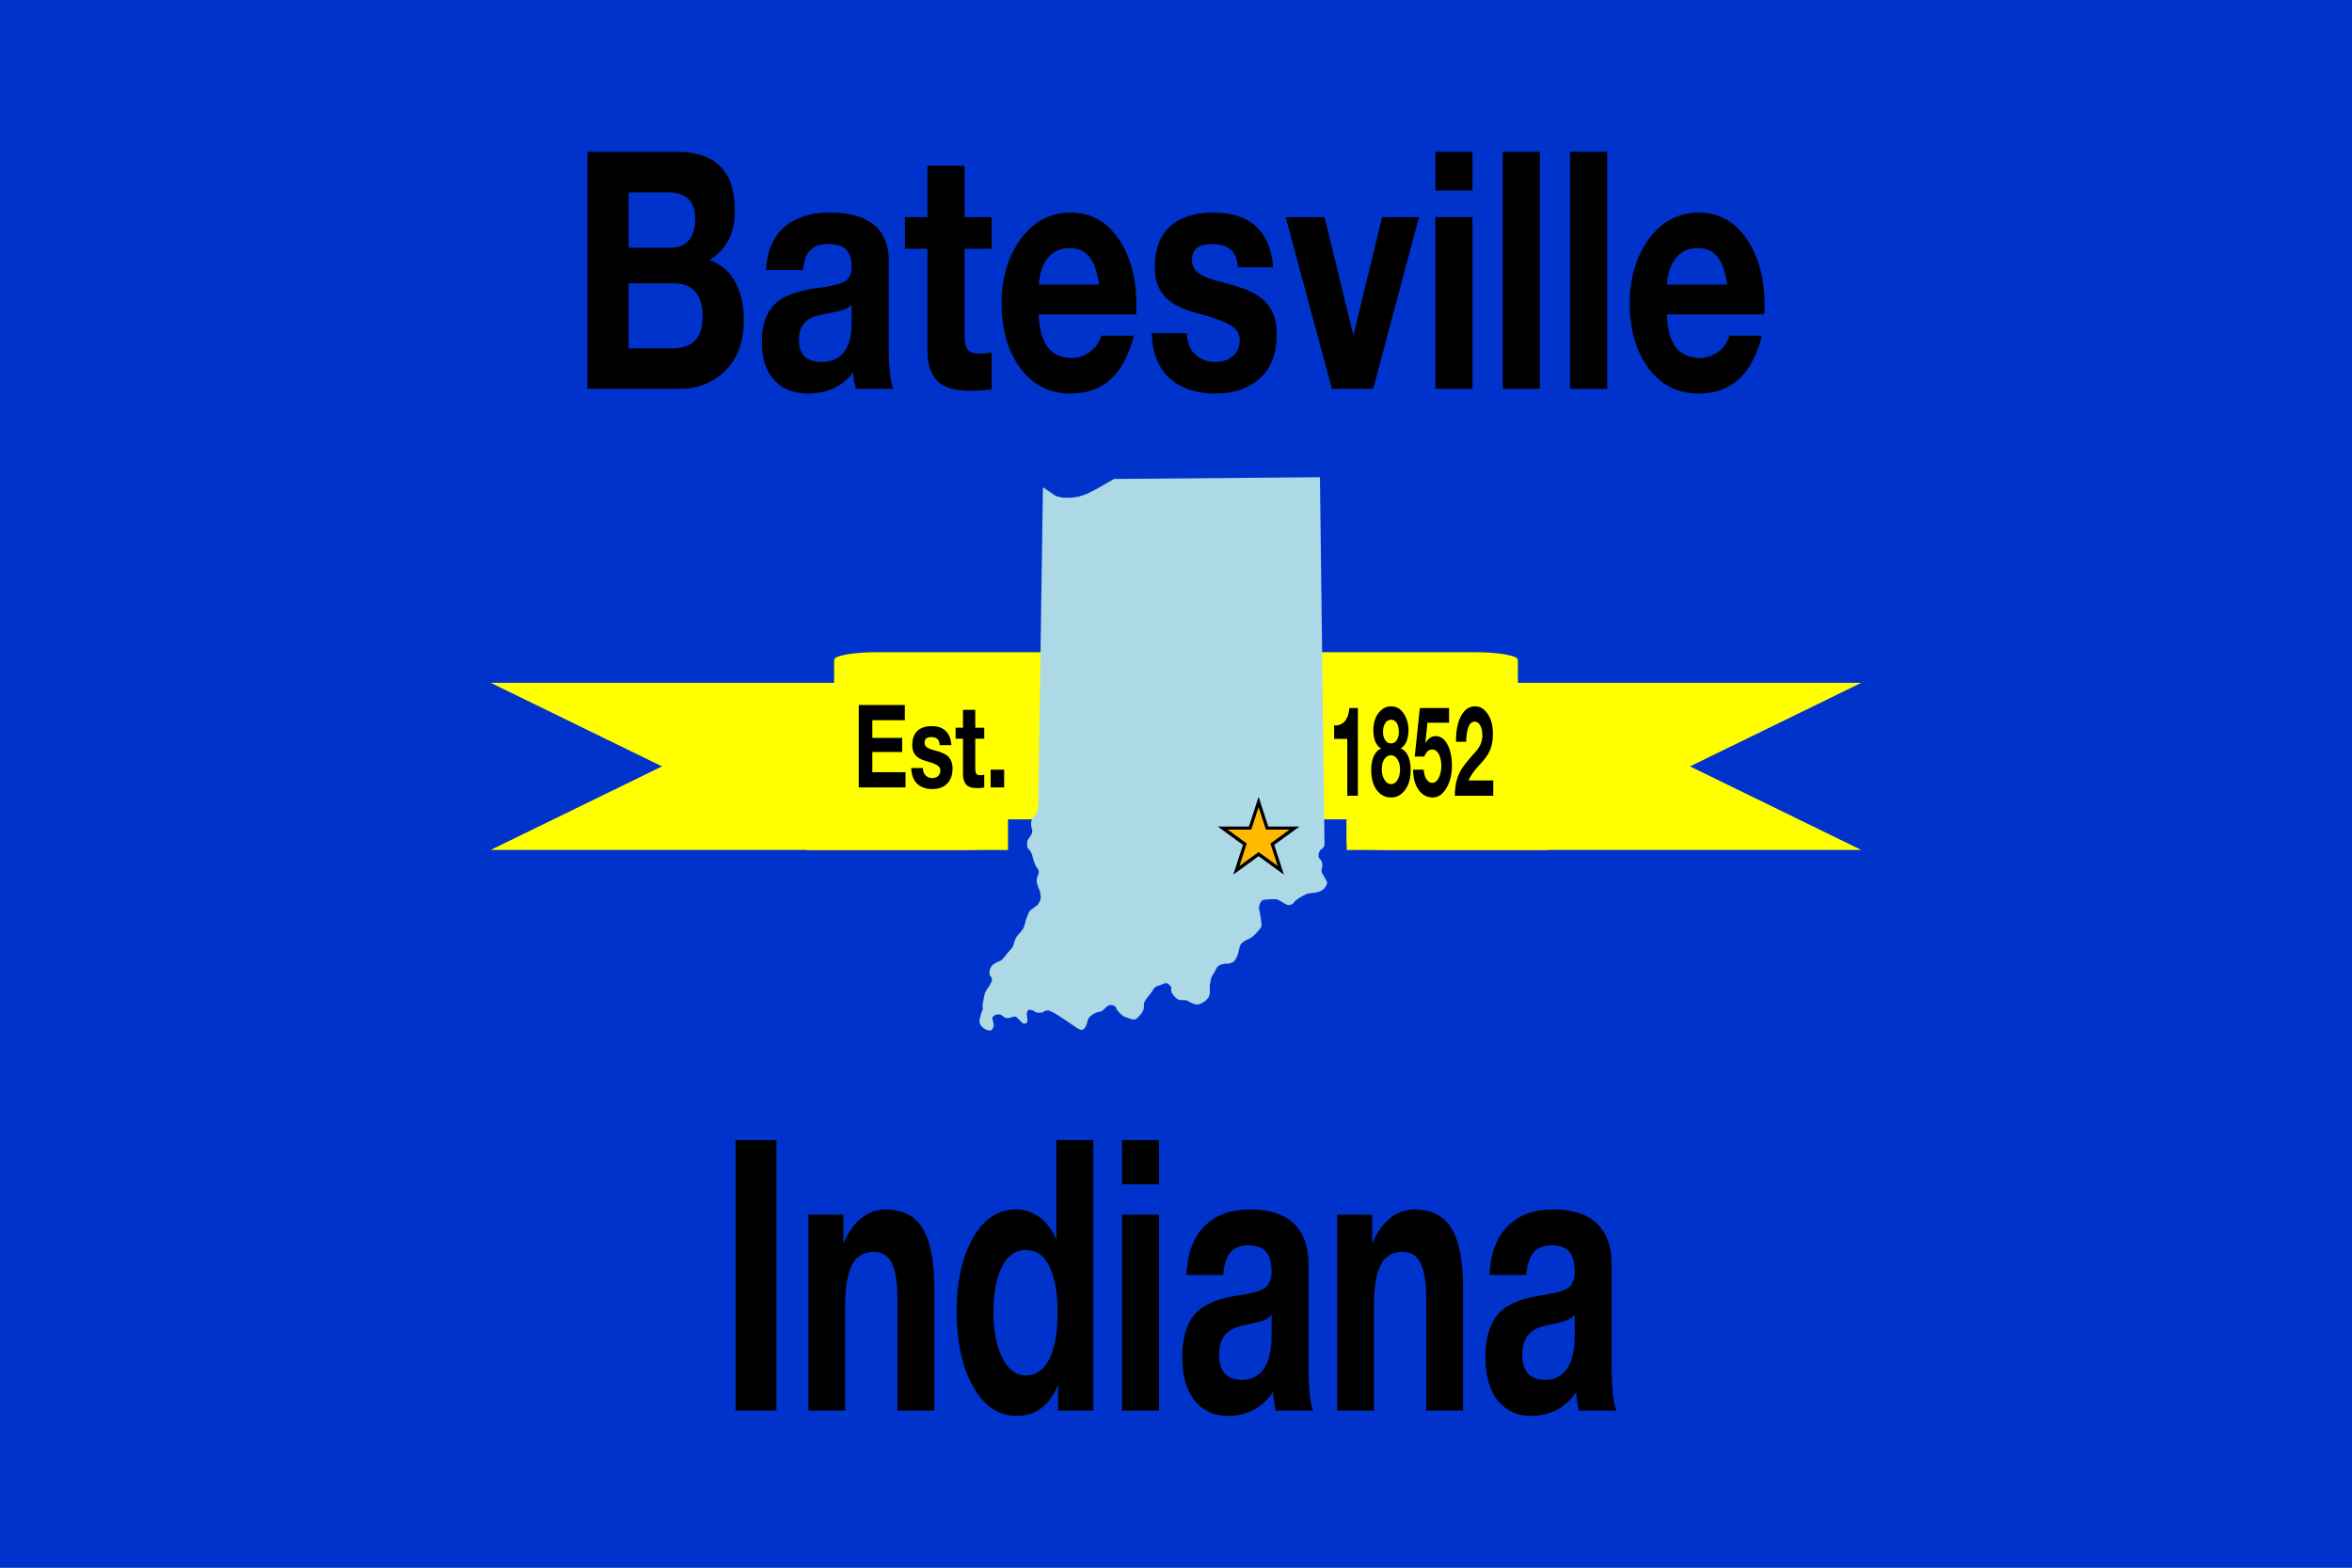 <svg version="1.1" viewBox="0.0 0.0 864.0 576.0" fill="none" stroke="none" stroke-linecap="square" stroke-miterlimit="10" xmlns:xlink="http://www.w3.org/1999/xlink" xmlns="http://www.w3.org/2000/svg"><rect x="0.0" y="0.0" width="864.0" height="576.0" fill="#808080" stroke="none"/><clipPath id="g31ae141416a_0_13.0"><path d="m0 0l864.0 0l0 576.0l-864.0 0l0 -576.0z" clip-rule="nonzero"/></clipPath><g clip-path="url(#g31ae141416a_0_13.0)"><path fill="#0033cc" d="m0 0l864.0 0l0 576.0l-864.0 0z" fill-rule="evenodd"/><path fill="#000000" d="m245.394 70.665c3.279 0 5.762 0.814 7.449 2.443c1.687 1.628 2.53 4.151 2.53 7.566c0 3.416 -0.822 5.997 -2.467 7.745c-1.635 1.748 -3.795 2.621 -6.481 2.621l-15.507 0l0 -20.376zm2.249 33.423c3.404 0 6.002 1.053 7.793 3.158c1.801 2.105 2.702 5.203 2.702 9.294c0 3.892 -0.953 6.772 -2.858 8.639c-1.905 1.867 -4.529 2.8 -7.871 2.8l-16.491 0l0 -23.891zm-31.81 -48.317l0 87.102l33.638 0c6.715 0 12.353 -2.204 16.912 -6.613c4.56 -4.409 6.84 -10.625 6.84 -18.648c0 -5.6 -1.057 -10.287 -3.17 -14.06c-2.103 -3.773 -5.231 -6.454 -9.385 -8.043c2.936 -1.787 5.216 -4.151 6.84 -7.09c1.624 -2.939 2.436 -6.653 2.436 -11.141c0 -7.308 -1.811 -12.716 -5.434 -16.225c-3.623 -3.522 -8.933 -5.283 -15.929 -5.283z" fill-rule="evenodd"/><path fill="#000000" d="m312.856 112.012l0 6.732c0 4.647 -0.932 8.182 -2.795 10.605c-1.853 2.423 -4.591 3.634 -8.214 3.634c-2.905 0 -5.028 -0.715 -6.371 -2.145c-1.343 -1.43 -2.014 -3.396 -2.014 -5.898c0 -2.741 0.724 -4.872 2.171 -6.395c1.458 -1.536 3.732 -2.562 6.824 -3.078c3.467 -0.635 5.861 -1.158 7.184 -1.569c1.333 -0.424 2.405 -1.053 3.217 -1.887zm-8.105 -33.9c-6.996 0 -12.55 1.787 -16.663 5.362c-4.102 3.575 -6.34 8.817 -6.715 15.728l13.633 0c0.25 -3.297 1.124 -5.706 2.624 -7.229c1.499 -1.536 3.654 -2.304 6.465 -2.304c3.248 0 5.518 0.708 6.809 2.125c1.301 1.403 1.952 3.515 1.952 6.335c0 2.502 -0.843 4.263 -2.53 5.283c-1.687 1.006 -5.169 1.827 -10.447 2.463c-7.59 1.072 -12.821 3.171 -15.694 6.295c-2.873 3.111 -4.31 7.606 -4.31 13.484c0 6.077 1.53 10.757 4.591 14.04c3.061 3.27 7.152 4.905 12.274 4.905c3.561 0 6.751 -0.662 9.573 -1.986c2.832 -1.337 5.2 -3.257 7.105 -5.759c0.062 1.033 0.177 2.059 0.344 3.078c0.177 1.006 0.39 1.986 0.64 2.939l13.82 0c-0.625 -1.311 -1.072 -3.237 -1.343 -5.779c-0.26 -2.542 -0.39 -5.084 -0.39 -7.626l0 -33.84c0 -5.561 -1.791 -9.87 -5.372 -12.928c-3.571 -3.058 -9.026 -4.587 -16.366 -4.587z" fill-rule="evenodd"/><path fill="#000000" d="m340.685 60.894l0 18.886l-8.245 0l0 11.618l8.245 0l0 37.593c0 4.607 1.145 8.195 3.436 10.764c2.301 2.555 6.403 3.833 12.306 3.833c1.343 0 2.707 -0.04 4.091 -0.119c1.395 -0.079 2.655 -0.238 3.779 -0.477l0 -13.524c-0.593 0.159 -1.249 0.278 -1.968 0.357c-0.718 0.079 -1.468 0.119 -2.249 0.119c-2.311 0 -3.852 -0.503 -4.622 -1.509c-0.76 -1.019 -1.14 -2.82 -1.14 -5.402l0 -31.636l9.979 0l0 -11.618l-9.979 0l0 -18.886z" fill-rule="evenodd"/><path fill="#000000" d="m392.827 91.159c3.217 0 5.674 1.072 7.371 3.217c1.707 2.145 2.889 5.541 3.545 10.188l-22.16 0c0.312 -4.17 1.437 -7.447 3.373 -9.83c1.936 -2.383 4.56 -3.575 7.871 -3.575zm0.468 -13.047c-7.433 0 -13.519 3.197 -18.255 9.592c-4.727 6.395 -7.09 14.299 -7.09 23.712c0 9.81 2.311 17.794 6.934 23.95c4.622 6.156 10.76 9.235 18.412 9.235c5.965 0 10.869 -1.754 14.711 -5.263c3.842 -3.522 6.684 -8.857 8.526 -16.006l-11.993 0c-0.562 2.264 -1.89 4.204 -3.982 5.819c-2.093 1.602 -4.373 2.403 -6.84 2.403c-3.81 0 -6.741 -1.311 -8.792 -3.932c-2.041 -2.621 -3.155 -6.653 -3.342 -12.094l35.793 0l0.094 -3.217c0 -9.969 -2.197 -18.158 -6.59 -24.566c-4.383 -6.421 -10.244 -9.632 -17.584 -9.632z" fill-rule="evenodd"/><path fill="#000000" d="m445.814 78.112c-6.965 0 -12.306 1.701 -16.022 5.104c-3.717 3.389 -5.575 8.42 -5.575 15.093c0 4.528 1.265 8.122 3.795 10.784c2.53 2.661 6.637 4.707 12.321 6.136c5.747 1.509 9.698 2.959 11.853 4.349c2.155 1.39 3.233 3.177 3.233 5.362c0 2.463 -0.828 4.422 -2.483 5.878c-1.655 1.443 -3.81 2.165 -6.465 2.165c-2.998 0 -5.492 -0.933 -7.48 -2.8c-1.978 -1.867 -2.967 -4.468 -2.967 -7.805l-12.977 0c0.281 7.388 2.519 12.942 6.715 16.662c4.206 3.707 9.745 5.561 16.616 5.561c6.871 0 12.358 -1.867 16.46 -5.6c4.112 -3.734 6.168 -9.175 6.168 -16.324c0 -4.766 -1.307 -8.619 -3.92 -11.558c-2.603 -2.939 -7.714 -5.342 -15.335 -7.209c-4.779 -1.152 -7.959 -2.35 -9.542 -3.595c-1.572 -1.258 -2.358 -2.86 -2.358 -4.806c0 -1.906 0.599 -3.356 1.796 -4.349c1.208 -0.993 3.123 -1.489 5.747 -1.489c2.905 0 5.138 0.675 6.699 2.026c1.562 1.35 2.436 3.515 2.624 6.494l12.977 0c-0.5 -6.593 -2.587 -11.585 -6.262 -14.974c-3.665 -3.403 -8.87 -5.104 -15.616 -5.104z" fill-rule="evenodd"/><path fill="#000000" d="m472.283 79.78l17.006 63.093l15.132 0l16.819 -63.093l-13.539 0l-10.447 43.075l-0.187 0l-10.494 -43.075z" fill-rule="evenodd"/><path fill="#000000" d="m527.284 55.77l0 14.239l13.633 0l0 -14.239zm0 24.01l0 63.093l13.633 0l0 -63.093z" fill-rule="evenodd"/><path fill="#000000" d="m552.02 55.77l0 87.102l13.633 0l0 -87.102z" fill-rule="evenodd"/><path fill="#000000" d="m576.757 55.77l0 87.102l13.633 0l0 -87.102z" fill-rule="evenodd"/><path fill="#000000" d="m623.559 91.159c3.217 0 5.674 1.072 7.371 3.217c1.707 2.145 2.889 5.541 3.545 10.188l-22.16 0c0.312 -4.17 1.437 -7.447 3.373 -9.83c1.936 -2.383 4.56 -3.575 7.871 -3.575zm0.468 -13.047c-7.433 0 -13.518 3.197 -18.255 9.592c-4.727 6.395 -7.09 14.299 -7.09 23.712c0 9.81 2.311 17.794 6.934 23.95c4.622 6.156 10.76 9.235 18.412 9.235c5.965 0 10.869 -1.754 14.711 -5.263c3.842 -3.522 6.684 -8.857 8.526 -16.006l-11.993 0c-0.562 2.264 -1.89 4.204 -3.982 5.819c-2.093 1.602 -4.373 2.403 -6.84 2.403c-3.81 0 -6.741 -1.311 -8.792 -3.932c-2.041 -2.621 -3.155 -6.653 -3.342 -12.094l35.793 0l0.094 -3.217c0 -9.969 -2.197 -18.158 -6.59 -24.566c-4.383 -6.421 -10.244 -9.632 -17.584 -9.632z" fill-rule="evenodd"/><path fill="#000000" d="m270.206 418.902l0 99.361l15.003 0l0 -99.361z" fill-rule="evenodd"/><path fill="#000000" d="m325.234 444.387c-3.168 0 -6.073 1.035 -8.713 3.104c-2.64 2.054 -4.784 5.007 -6.43 8.858l-0.28 0l0 -10.058l-12.86 0l0 71.972l13.512 0l0 -38.399c0 -6.751 0.813 -11.758 2.438 -15.02c1.636 -3.262 4.333 -4.893 8.092 -4.893c3.137 0 5.364 1.442 6.679 4.327c1.325 2.87 1.988 7.113 1.988 12.732l0 41.253l13.559 0l0 -44.991c0 -9.968 -1.424 -17.27 -4.271 -21.907c-2.837 -4.652 -7.409 -6.977 -13.714 -6.977z" fill-rule="evenodd"/><path fill="#000000" d="m376.814 459.271c3.883 0 6.803 2.054 8.76 6.162c1.957 4.093 2.935 9.651 2.935 16.673c0 7.385 -1.004 13.109 -3.013 17.172c-1.998 4.048 -4.877 6.071 -8.635 6.071c-3.665 0 -6.57 -2.182 -8.713 -6.547c-2.143 -4.38 -3.215 -9.922 -3.215 -16.628c0 -7.068 1.041 -12.649 3.122 -16.741c2.081 -4.108 5.001 -6.162 8.76 -6.162zm11.229 -40.37l0 36.156l-0.186 0c-1.553 -3.489 -3.603 -6.139 -6.15 -7.952c-2.547 -1.812 -5.358 -2.718 -8.434 -2.718c-6.679 0 -11.99 3.534 -15.935 10.602c-3.945 7.068 -5.917 15.949 -5.917 26.641c0 11.282 2.004 20.54 6.011 27.774c4.007 7.219 9.381 10.829 16.122 10.829c3.386 0 6.358 -0.936 8.915 -2.809c2.568 -1.888 4.582 -4.667 6.042 -8.337l0.186 0l0 9.175l12.907 0l0 -99.361z" fill-rule="evenodd"/><path fill="#000000" d="m412.179 418.902l0 16.243l13.559 0l0 -16.243zm0 27.389l0 71.972l13.559 0l0 -71.972z" fill-rule="evenodd"/><path fill="#000000" d="m467.114 483.058l0 7.68c0 5.301 -0.927 9.333 -2.78 12.097c-1.843 2.764 -4.566 4.146 -8.17 4.146c-2.889 0 -5.001 -0.816 -6.337 -2.447c-1.336 -1.631 -2.004 -3.874 -2.004 -6.728c0 -3.126 0.72 -5.558 2.159 -7.295c1.45 -1.752 3.712 -2.922 6.787 -3.511c3.448 -0.725 5.829 -1.321 7.145 -1.79c1.325 -0.483 2.392 -1.201 3.199 -2.152zm-8.061 -38.671c-6.958 0 -12.482 2.039 -16.572 6.117c-4.08 4.078 -6.306 10.058 -6.679 17.942l13.559 0c0.249 -3.761 1.118 -6.509 2.609 -8.246c1.491 -1.752 3.634 -2.628 6.43 -2.628c3.231 0 5.488 0.808 6.772 2.424c1.294 1.601 1.941 4.01 1.941 7.227c0 2.854 -0.839 4.863 -2.516 6.026c-1.677 1.148 -5.141 2.084 -10.391 2.809c-7.548 1.223 -12.751 3.617 -15.609 7.181c-2.858 3.549 -4.287 8.677 -4.287 15.382c0 6.932 1.522 12.271 4.566 16.016c3.044 3.73 7.113 5.596 12.208 5.596c3.541 0 6.715 -0.755 9.521 -2.265c2.816 -1.525 5.172 -3.715 7.067 -6.57c0.062 1.178 0.176 2.348 0.342 3.511c0.176 1.148 0.388 2.265 0.637 3.353l13.745 0c-0.621 -1.495 -1.066 -3.693 -1.336 -6.592c-0.259 -2.9 -0.388 -5.799 -0.388 -8.699l0 -38.603c0 -6.343 -1.781 -11.259 -5.343 -14.748c-3.552 -3.489 -8.977 -5.233 -16.277 -5.233z" fill-rule="evenodd"/><path fill="#000000" d="m519.486 444.387c-3.168 0 -6.073 1.035 -8.713 3.104c-2.64 2.054 -4.784 5.007 -6.43 8.858l-0.28 0l0 -10.058l-12.86 0l0 71.972l13.512 0l0 -38.399c0 -6.751 0.813 -11.758 2.438 -15.02c1.636 -3.262 4.333 -4.893 8.092 -4.893c3.137 0 5.364 1.442 6.679 4.327c1.325 2.87 1.988 7.113 1.988 12.732l0 41.253l13.559 0l0 -44.991c0 -9.968 -1.424 -17.27 -4.271 -21.907c-2.837 -4.652 -7.409 -6.977 -13.714 -6.977z" fill-rule="evenodd"/><path fill="#000000" d="m578.475 483.058l0 7.68c0 5.301 -0.927 9.333 -2.78 12.097c-1.843 2.764 -4.566 4.146 -8.17 4.146c-2.889 0 -5.001 -0.816 -6.337 -2.447c-1.336 -1.631 -2.004 -3.874 -2.004 -6.728c0 -3.126 0.72 -5.558 2.159 -7.295c1.45 -1.752 3.712 -2.922 6.787 -3.511c3.448 -0.725 5.829 -1.321 7.144 -1.79c1.325 -0.483 2.392 -1.201 3.199 -2.152zm-8.061 -38.671c-6.958 0 -12.482 2.039 -16.572 6.117c-4.08 4.078 -6.306 10.058 -6.679 17.942l13.559 0c0.249 -3.761 1.118 -6.509 2.609 -8.246c1.491 -1.752 3.634 -2.628 6.43 -2.628c3.231 0 5.488 0.808 6.772 2.424c1.294 1.601 1.941 4.01 1.941 7.227c0 2.854 -0.839 4.863 -2.516 6.026c-1.677 1.148 -5.141 2.084 -10.391 2.809c-7.548 1.223 -12.751 3.617 -15.609 7.181c-2.858 3.549 -4.287 8.677 -4.287 15.382c0 6.932 1.522 12.271 4.566 16.016c3.044 3.73 7.113 5.596 12.208 5.596c3.541 0 6.715 -0.755 9.521 -2.265c2.816 -1.525 5.172 -3.715 7.067 -6.57c0.062 1.178 0.176 2.348 0.342 3.511c0.176 1.148 0.388 2.265 0.637 3.353l13.745 0c-0.621 -1.495 -1.067 -3.693 -1.336 -6.592c-0.259 -2.9 -0.388 -5.799 -0.388 -8.699l0 -38.603c0 -6.343 -1.781 -11.259 -5.343 -14.748c-3.552 -3.489 -8.977 -5.233 -16.277 -5.233z" fill-rule="evenodd"/><path fill="#ffff00" d="m180.252 312.293l173.364 0c8.69 0 15.734 -1.258 15.734 -2.811c0 -1.552 -7.044 -2.811 -15.734 -2.811l-31.469 0c-8.69 0 -15.734 -1.258 -15.734 -2.811c0 -1.552 7.044 -2.811 15.734 -2.811l219.706 0c8.69 0 15.734 1.258 15.734 2.811c0 1.552 -7.044 2.811 -15.734 2.811l-31.469 0c-8.69 0 -15.734 1.258 -15.734 2.811c0 1.552 7.044 2.811 15.734 2.811l173.364 0l-62.937 -30.709l62.937 -30.709l-126.161 0l0 -8.432l0 0c0 -1.552 -7.044 -2.811 -15.734 -2.811l-219.706 0c-8.69 0 -15.734 1.258 -15.734 2.811l0 8.432l-126.161 0l62.937 30.709z" fill-rule="evenodd"/><path fill="#cbcb00" d="m369.35 309.482c0 -1.552 -7.044 -2.811 -15.734 -2.811l-31.469 0c-8.69 0 -15.734 -1.258 -15.734 -2.811c0 -1.552 7.044 -2.811 15.734 -2.811l47.203 0zm125.3 0c0 -1.552 7.044 -2.811 15.734 -2.811l31.469 0c8.69 0 15.734 -1.258 15.734 -2.811c0 -1.552 -7.044 -2.811 -15.734 -2.811l-47.203 0z" fill-rule="evenodd"/><path fill="#000000" fill-opacity="0.0" d="m180.252 312.293l62.937 -30.709l-62.937 -30.709l126.161 0l0 -8.432c0 -1.552 7.044 -2.811 15.734 -2.811l219.706 0c8.69 0 15.734 1.258 15.734 2.811l0 8.432l0 0l126.161 0l-62.937 30.709l62.937 30.709l-173.364 0c-8.69 0 -15.734 -1.258 -15.734 -2.811c0 -1.552 7.044 -2.811 15.734 -2.811l31.469 0c8.69 0 15.734 -1.258 15.734 -2.811c0 -1.552 -7.044 -2.811 -15.734 -2.811l-219.706 0c-8.69 0 -15.734 1.258 -15.734 2.811c0 1.552 7.044 2.811 15.734 2.811l31.469 0c8.69 0 15.734 1.258 15.734 2.811c0 1.552 -7.044 2.811 -15.734 2.811zm189.098 -11.243l0 8.432m125.3 0l0 -8.432m-188.237 2.811l0 -52.986m251.174 0l0 52.986" fill-rule="evenodd"/><path fill="#ffff00" d="m296.178 289.029l74.11 0l0 23.276l-74.11 0z" fill-rule="evenodd"/><path fill="#add8e6" d="m382.931 294.445c-0.405 0.752 -1.781 3.392 -2.428 4.514c-0.648 1.122 -1.173 1.519 -1.459 2.218c-0.286 0.699 -0.271 1.376 -0.257 1.978c0.014 0.602 0.286 1.16 0.343 1.633c0.057 0.473 0.129 0.759 0 1.203c-0.129 0.444 -0.5 1.003 -0.772 1.462c-0.272 0.459 -0.688 0.845 -0.859 1.289c-0.172 0.444 -0.171 0.917 -0.171 1.376c0 0.459 -0.015 0.96 0.171 1.376c0.186 0.416 0.672 0.688 0.944 1.118c0.272 0.43 0.501 0.946 0.687 1.462c0.186 0.516 0.214 0.974 0.429 1.633c0.214 0.659 0.543 1.663 0.858 2.322c0.315 0.659 0.844 1.16 1.03 1.633c0.186 0.473 0.172 0.717 0.086 1.205c-0.086 0.487 -0.486 1.189 -0.601 1.719c-0.115 0.53 -0.158 0.917 -0.086 1.462c0.071 0.545 0.315 1.218 0.515 1.806c0.2 0.587 0.543 1.203 0.686 1.719c0.143 0.516 0.143 0.903 0.172 1.376c0.029 0.473 0.143 0.917 0 1.462c-0.143 0.545 -0.515 1.333 -0.858 1.806c-0.343 0.473 -0.7 0.631 -1.201 1.032c-0.5 0.401 -1.358 0.86 -1.802 1.376c-0.443 0.516 -0.587 1.075 -0.859 1.719c-0.272 0.645 -0.529 1.404 -0.772 2.149c-0.243 0.745 -0.4 1.677 -0.686 2.322c-0.286 0.645 -0.601 0.989 -1.03 1.548c-0.429 0.559 -1.159 1.232 -1.545 1.806c-0.386 0.573 -0.529 1.017 -0.772 1.633c-0.243 0.616 -0.301 1.391 -0.687 2.064c-0.386 0.673 -0.972 1.189 -1.629 1.977c-0.658 0.788 -1.687 2.164 -2.317 2.751c-0.629 0.588 -0.93 0.488 -1.459 0.775c-0.529 0.287 -1.287 0.616 -1.716 0.946c-0.429 0.329 -0.629 0.615 -0.858 1.031c-0.229 0.415 -0.443 0.975 -0.515 1.462c-0.071 0.487 -0.057 1.018 0.086 1.462c0.143 0.444 0.686 0.759 0.772 1.203c0.086 0.444 -0.071 0.96 -0.257 1.462c-0.186 0.502 -0.5 0.946 -0.858 1.548c-0.357 0.602 -0.986 1.389 -1.287 2.063c-0.3 0.673 -0.343 1.175 -0.515 1.978c-0.172 0.803 -0.443 2.135 -0.515 2.838c-0.072 0.702 0.186 0.831 0.086 1.376c-0.1 0.544 -0.487 1.131 -0.687 1.89c-0.2 0.759 -0.544 1.936 -0.515 2.667c0.029 0.731 0.287 1.218 0.687 1.719c0.4 0.501 1.129 1.032 1.716 1.289c0.586 0.258 1.344 0.444 1.802 0.257c0.458 -0.186 0.801 -0.889 0.944 -1.376c0.143 -0.487 -0.015 -1.002 -0.086 -1.547c-0.072 -0.544 -0.486 -1.261 -0.343 -1.719c0.143 -0.459 0.7 -0.846 1.201 -1.032c0.5 -0.186 1.215 -0.258 1.802 -0.086c0.586 0.172 1.174 0.918 1.717 1.118c0.543 0.201 0.972 0.157 1.543 0.085c0.572 -0.072 1.401 -0.516 1.888 -0.516c0.486 0 0.644 0.215 1.03 0.516c0.386 0.301 0.901 0.947 1.287 1.291c0.386 0.344 0.658 0.702 1.03 0.773c0.372 0.072 0.972 -0.071 1.201 -0.344c0.229 -0.272 0.181 -0.738 0.172 -1.291c-0.009 -0.553 -0.295 -1.47 -0.224 -2.028c0.071 -0.559 0.287 -1.132 0.653 -1.324c0.366 -0.192 1.043 0.013 1.543 0.171c0.5 0.158 0.887 0.646 1.459 0.775c0.572 0.129 1.43 0.115 1.974 0c0.543 -0.115 0.815 -0.588 1.287 -0.689c0.472 -0.1 0.784 -0.197 1.545 0.086c0.761 0.284 1.732 0.828 3.019 1.616c1.287 0.788 3.389 2.251 4.702 3.114c1.313 0.863 2.416 1.719 3.174 2.063c0.758 0.344 1.001 0.158 1.373 0c0.372 -0.158 0.615 -0.516 0.858 -0.946c0.243 -0.43 0.391 -1.074 0.6 -1.633c0.209 -0.559 0.267 -1.203 0.653 -1.719c0.386 -0.516 1.115 -1.032 1.664 -1.376c0.549 -0.344 1.13 -0.517 1.631 -0.689c0.501 -0.172 0.929 -0.1 1.373 -0.344c0.443 -0.244 0.872 -0.774 1.287 -1.118c0.415 -0.344 0.786 -0.76 1.201 -0.946c0.415 -0.186 0.858 -0.243 1.287 -0.171c0.429 0.072 0.945 0.257 1.288 0.601c0.343 0.344 0.328 0.909 0.772 1.462c0.443 0.553 1.273 1.419 1.888 1.857c0.615 0.438 1.072 0.544 1.802 0.773c0.729 0.229 1.83 0.746 2.573 0.602c0.743 -0.143 1.359 -0.903 1.888 -1.462c0.529 -0.559 1.029 -1.29 1.287 -1.892c0.257 -0.602 0.184 -1.206 0.258 -1.719c0.074 -0.513 -0.055 -0.814 0.188 -1.358c0.243 -0.545 0.829 -1.304 1.269 -1.909c0.44 -0.605 0.944 -1.146 1.373 -1.719c0.429 -0.573 0.701 -1.304 1.202 -1.719c0.501 -0.415 1.087 -0.515 1.802 -0.773c0.715 -0.258 1.798 -0.892 2.487 -0.775c0.689 0.117 1.362 0.978 1.648 1.479c0.286 0.502 -0.128 0.975 0.069 1.531c0.197 0.556 0.643 1.29 1.115 1.806c0.472 0.516 0.986 1.046 1.716 1.289c0.729 0.244 1.931 4.8828125E-4 2.661 0.173c0.729 0.172 1.032 0.602 1.716 0.86c0.684 0.258 1.616 0.716 2.385 0.687c0.769 -0.029 1.573 -0.458 2.23 -0.86c0.658 -0.401 1.329 -1.018 1.716 -1.548c0.386 -0.53 0.501 -0.974 0.601 -1.633c0.1 -0.659 -0.014 -1.763 0 -2.322c0.014 -0.559 -0.015 -0.445 0.085 -1.032c0.1 -0.587 0.257 -1.776 0.515 -2.493c0.257 -0.716 0.615 -1.103 1.03 -1.806c0.415 -0.702 0.83 -1.863 1.459 -2.408c0.629 -0.545 1.63 -0.702 2.317 -0.86c0.686 -0.158 1.215 0.071 1.802 -0.086c0.586 -0.158 1.229 -0.387 1.716 -0.86c0.486 -0.473 0.9 -1.29 1.201 -1.978c0.3 -0.688 0.401 -1.461 0.601 -2.149c0.2 -0.688 0.244 -1.419 0.601 -1.978c0.357 -0.559 0.957 -0.989 1.543 -1.376c0.586 -0.387 1.373 -0.573 1.974 -0.946c0.601 -0.373 0.986 -0.645 1.629 -1.289c0.643 -0.645 1.816 -1.863 2.23 -2.579c0.415 -0.716 0.287 -0.917 0.258 -1.719c-0.028 -0.802 -0.286 -2.149 -0.429 -3.095c-0.143 -0.946 -0.457 -1.821 -0.429 -2.58c0.028 -0.759 0.314 -1.504 0.6 -1.977c0.286 -0.473 0.449 -0.678 1.116 -0.861c0.667 -0.184 2.06 -0.214 2.883 -0.24c0.824 -0.026 1.386 -0.1 2.058 0.086c0.672 0.186 1.344 0.701 1.974 1.031c0.629 0.329 1.215 0.831 1.802 0.946c0.586 0.115 1.172 0.044 1.716 -0.257c0.543 -0.301 0.921 -1.058 1.545 -1.548c0.623 -0.49 1.473 -1.003 2.196 -1.393c0.723 -0.39 1.215 -0.702 2.144 -0.946c0.93 -0.243 2.489 -0.242 3.432 -0.515c0.944 -0.272 1.644 -0.574 2.23 -1.118c0.586 -0.545 1.172 -1.518 1.287 -2.149c0.114 -0.631 -0.344 -1.09 -0.601 -1.634c-0.257 -0.545 -0.701 -1.146 -0.944 -1.633c-0.243 -0.487 -0.486 -0.759 -0.515 -1.289c-0.028 -0.53 0.344 -1.276 0.344 -1.892c0 -0.616 -0.115 -1.275 -0.344 -1.806c-0.229 -0.53 -0.914 -0.788 -1.028 -1.376c-0.114 -0.587 0.003 -1.468 0.343 -2.149c0.34 -0.681 1.492 -1.087 1.695 -1.935c0.203 -0.848 0.17 -1.973 -0.478 -3.155c-0.647 -1.183 -2.839 -3.284 -3.407 -3.94" fill-rule="evenodd"/><path fill="#add8e6" d="m381.372 297.429l1.747 -118.392l2.853 1.915l1.86 1.277l2.42 0.638l3.186 0l2.801 -0.382l2.982 -1.022l3.312 -1.659l4.025 -2.299l2.675 -1.531l75.644 -0.64l1.667 134.382" fill-rule="evenodd"/><path fill="#000000" d="m447.32 303.683l11.477 6.1035156E-5l3.547 -10.912l3.547 10.912l11.477 -6.1035156E-5l-9.285 6.744l3.547 10.912l-9.285 -6.744l-9.285 6.744l3.547 -10.912z" fill-rule="evenodd"/><path fill="#ffff00" d="m494.69 289.029l74.11 0l0 23.276l-74.11 0z" fill-rule="evenodd"/><path fill="#000000" d="m315.459 259.029l0 30.287l17.181 0l0 -5.593l-12.197 0l0 -7.437l10.959 0l0 -5.179l-10.959 0l0 -6.484l11.949 0l0 -5.593z" fill-rule="evenodd"/><path fill="#000000" d="m342.253 266.798c-2.301 0 -4.066 0.592 -5.294 1.775c-1.228 1.179 -1.842 2.928 -1.842 5.248c0 1.574 0.418 2.824 1.254 3.75c0.836 0.925 2.193 1.637 4.071 2.134c1.899 0.525 3.204 1.029 3.916 1.512c0.712 0.483 1.068 1.105 1.068 1.865c0 0.856 -0.273 1.538 -0.82 2.044c-0.547 0.502 -1.259 0.753 -2.136 0.753c-0.991 0 -1.814 -0.325 -2.471 -0.974c-0.654 -0.649 -0.98 -1.554 -0.98 -2.714l-4.288 0c0.093 2.569 0.832 4.5 2.219 5.794c1.39 1.289 3.22 1.934 5.49 1.934c2.27 0 4.083 -0.649 5.438 -1.947c1.359 -1.298 2.038 -3.19 2.038 -5.676c0 -1.657 -0.432 -2.997 -1.295 -4.019c-0.86 -1.022 -2.549 -1.858 -5.067 -2.507c-1.579 -0.401 -2.63 -0.817 -3.152 -1.25c-0.519 -0.437 -0.779 -0.994 -0.779 -1.671c0 -0.663 0.198 -1.167 0.593 -1.512c0.399 -0.345 1.032 -0.518 1.899 -0.518c0.96 0 1.697 0.235 2.213 0.704c0.516 0.47 0.805 1.222 0.867 2.258l4.288 0c-0.165 -2.293 -0.855 -4.028 -2.069 -5.207c-1.211 -1.183 -2.931 -1.775 -5.16 -1.775z" fill-rule="evenodd"/><path fill="#000000" d="m353.753 260.81l0 6.567l-2.724 0l0 4.04l2.724 0l0 13.072c0 1.602 0.378 2.85 1.135 3.743c0.76 0.888 2.115 1.333 4.066 1.333c0.444 0 0.894 -0.014 1.352 -0.041c0.461 -0.028 0.877 -0.083 1.249 -0.166l0 -4.703c-0.196 0.055 -0.413 0.097 -0.65 0.124c-0.237 0.028 -0.485 0.041 -0.743 0.041c-0.764 0 -1.273 -0.175 -1.527 -0.525c-0.251 -0.354 -0.377 -0.981 -0.377 -1.878l0 -11l3.297 0l0 -4.04l-3.297 0l0 -6.567z" fill-rule="evenodd"/><path fill="#000000" d="m363.907 282.791l0 6.526l4.969 0l0 -6.526z" fill-rule="evenodd"/><path fill="#000000" d="m495.709 260.154c-0.188 2.097 -0.736 3.689 -1.644 4.778c-0.906 1.083 -2.145 1.625 -3.718 1.625l-0.255 0l0 4.92l4.826 0l0 20.894l3.901 0l0 -32.217z" fill-rule="evenodd"/><path fill="#000000" d="m510.964 264.445c0.947 0 1.667 0.409 2.158 1.228c0.492 0.814 0.737 1.895 0.737 3.243c0 1.288 -0.264 2.314 -0.791 3.078c-0.527 0.764 -1.224 1.146 -2.091 1.146c-0.867 0 -1.573 -0.397 -2.118 -1.191c-0.545 -0.794 -0.818 -1.805 -0.818 -3.033c0 -1.288 0.27 -2.354 0.809 -3.198c0.542 -0.849 1.247 -1.273 2.114 -1.273zm0.013 13.053c0.947 0 1.738 0.492 2.373 1.475c0.635 0.979 0.952 2.209 0.952 3.692c0 1.573 -0.313 2.873 -0.938 3.902c-0.626 1.023 -1.412 1.535 -2.359 1.535c-0.956 0 -1.763 -0.524 -2.422 -1.573c-0.655 -1.048 -0.983 -2.351 -0.983 -3.909c0 -1.603 0.328 -2.856 0.983 -3.759c0.658 -0.909 1.457 -1.363 2.395 -1.363zm0.013 -17.973c-1.787 0 -3.316 0.809 -4.585 2.426c-1.269 1.618 -1.904 3.737 -1.904 6.358c0 1.633 0.243 3.033 0.728 4.201c0.489 1.168 1.189 1.977 2.1 2.426l0 0.09c-1.144 0.464 -2.033 1.39 -2.668 2.778c-0.635 1.383 -0.952 3.093 -0.952 5.13c0 3.13 0.688 5.594 2.064 7.391c1.376 1.797 3.119 2.696 5.228 2.696c2.038 0 3.746 -0.916 5.125 -2.748c1.382 -1.837 2.073 -4.299 2.073 -7.384c0 -1.977 -0.302 -3.662 -0.907 -5.055c-0.602 -1.393 -1.497 -2.329 -2.685 -2.808l0 -0.09c0.929 -0.554 1.628 -1.425 2.096 -2.614c0.471 -1.193 0.706 -2.569 0.706 -4.126c0 -2.172 -0.572 -4.159 -1.716 -5.961c-1.144 -1.807 -2.712 -2.711 -4.705 -2.711z" fill-rule="evenodd"/><path fill="#000000" d="m521.58 260.154l-1.89 17.816l3.512 0c0.366 -0.869 0.773 -1.515 1.22 -1.94c0.447 -0.429 1.014 -0.644 1.702 -0.644c1.001 0 1.807 0.562 2.417 1.685c0.614 1.123 0.92 2.576 0.92 4.358c0 1.707 -0.316 3.168 -0.947 4.381c-0.629 1.213 -1.421 1.82 -2.377 1.82c-0.849 0 -1.562 -0.437 -2.14 -1.311c-0.575 -0.879 -0.912 -2.052 -1.01 -3.52l-3.901 0c0.054 3.19 0.752 5.691 2.096 7.504c1.346 1.812 3.056 2.718 5.13 2.718c1.957 0 3.621 -1.133 4.991 -3.4c1.373 -2.272 2.06 -5.003 2.06 -8.193c0 -3.205 -0.544 -5.834 -1.631 -7.886c-1.084 -2.052 -2.52 -3.078 -4.307 -3.078c-0.84 0 -1.555 0.215 -2.145 0.644c-0.59 0.424 -1.126 1.041 -1.609 1.85l-0.054 -0.09l0.764 -7.324l7.936 0l0 -5.392z" fill-rule="evenodd"/><path fill="#000000" d="m541.849 259.525c-2.118 0 -3.81 1.136 -5.076 3.407c-1.263 2.267 -1.895 5.265 -1.895 8.994l0 0.607l3.727 0c0.027 -2.292 0.301 -4.096 0.822 -5.414c0.524 -1.318 1.269 -1.977 2.234 -1.977c0.876 0 1.574 0.464 2.096 1.393c0.524 0.929 0.786 2.119 0.786 3.572c0 1.168 -0.214 2.259 -0.643 3.273c-0.429 1.008 -1.099 2.014 -2.011 3.018c-2.377 2.651 -3.989 4.626 -4.835 5.924c-0.843 1.293 -1.491 2.761 -1.944 4.403c-0.45 1.638 -0.675 3.52 -0.675 5.647l14.116 0l0 -5.617l-9.089 0c0.349 -0.839 0.836 -1.715 1.461 -2.629c0.626 -0.914 1.595 -2.067 2.909 -3.46c1.886 -2.007 3.123 -3.837 3.713 -5.489c0.59 -1.658 0.885 -3.52 0.885 -5.587c0 -2.951 -0.629 -5.364 -1.886 -7.242c-1.254 -1.882 -2.82 -2.823 -4.696 -2.823z" fill-rule="evenodd"/><path fill="#ffb900" d="m450.973 304.822l8.686 6.1035156E-5l2.684 -8.253l2.684 8.253l8.686 -6.1035156E-5l-7.027 5.101l2.684 8.253l-7.027 -5.101l-7.027 5.101l2.684 -8.253z" fill-rule="evenodd"/></g></svg>